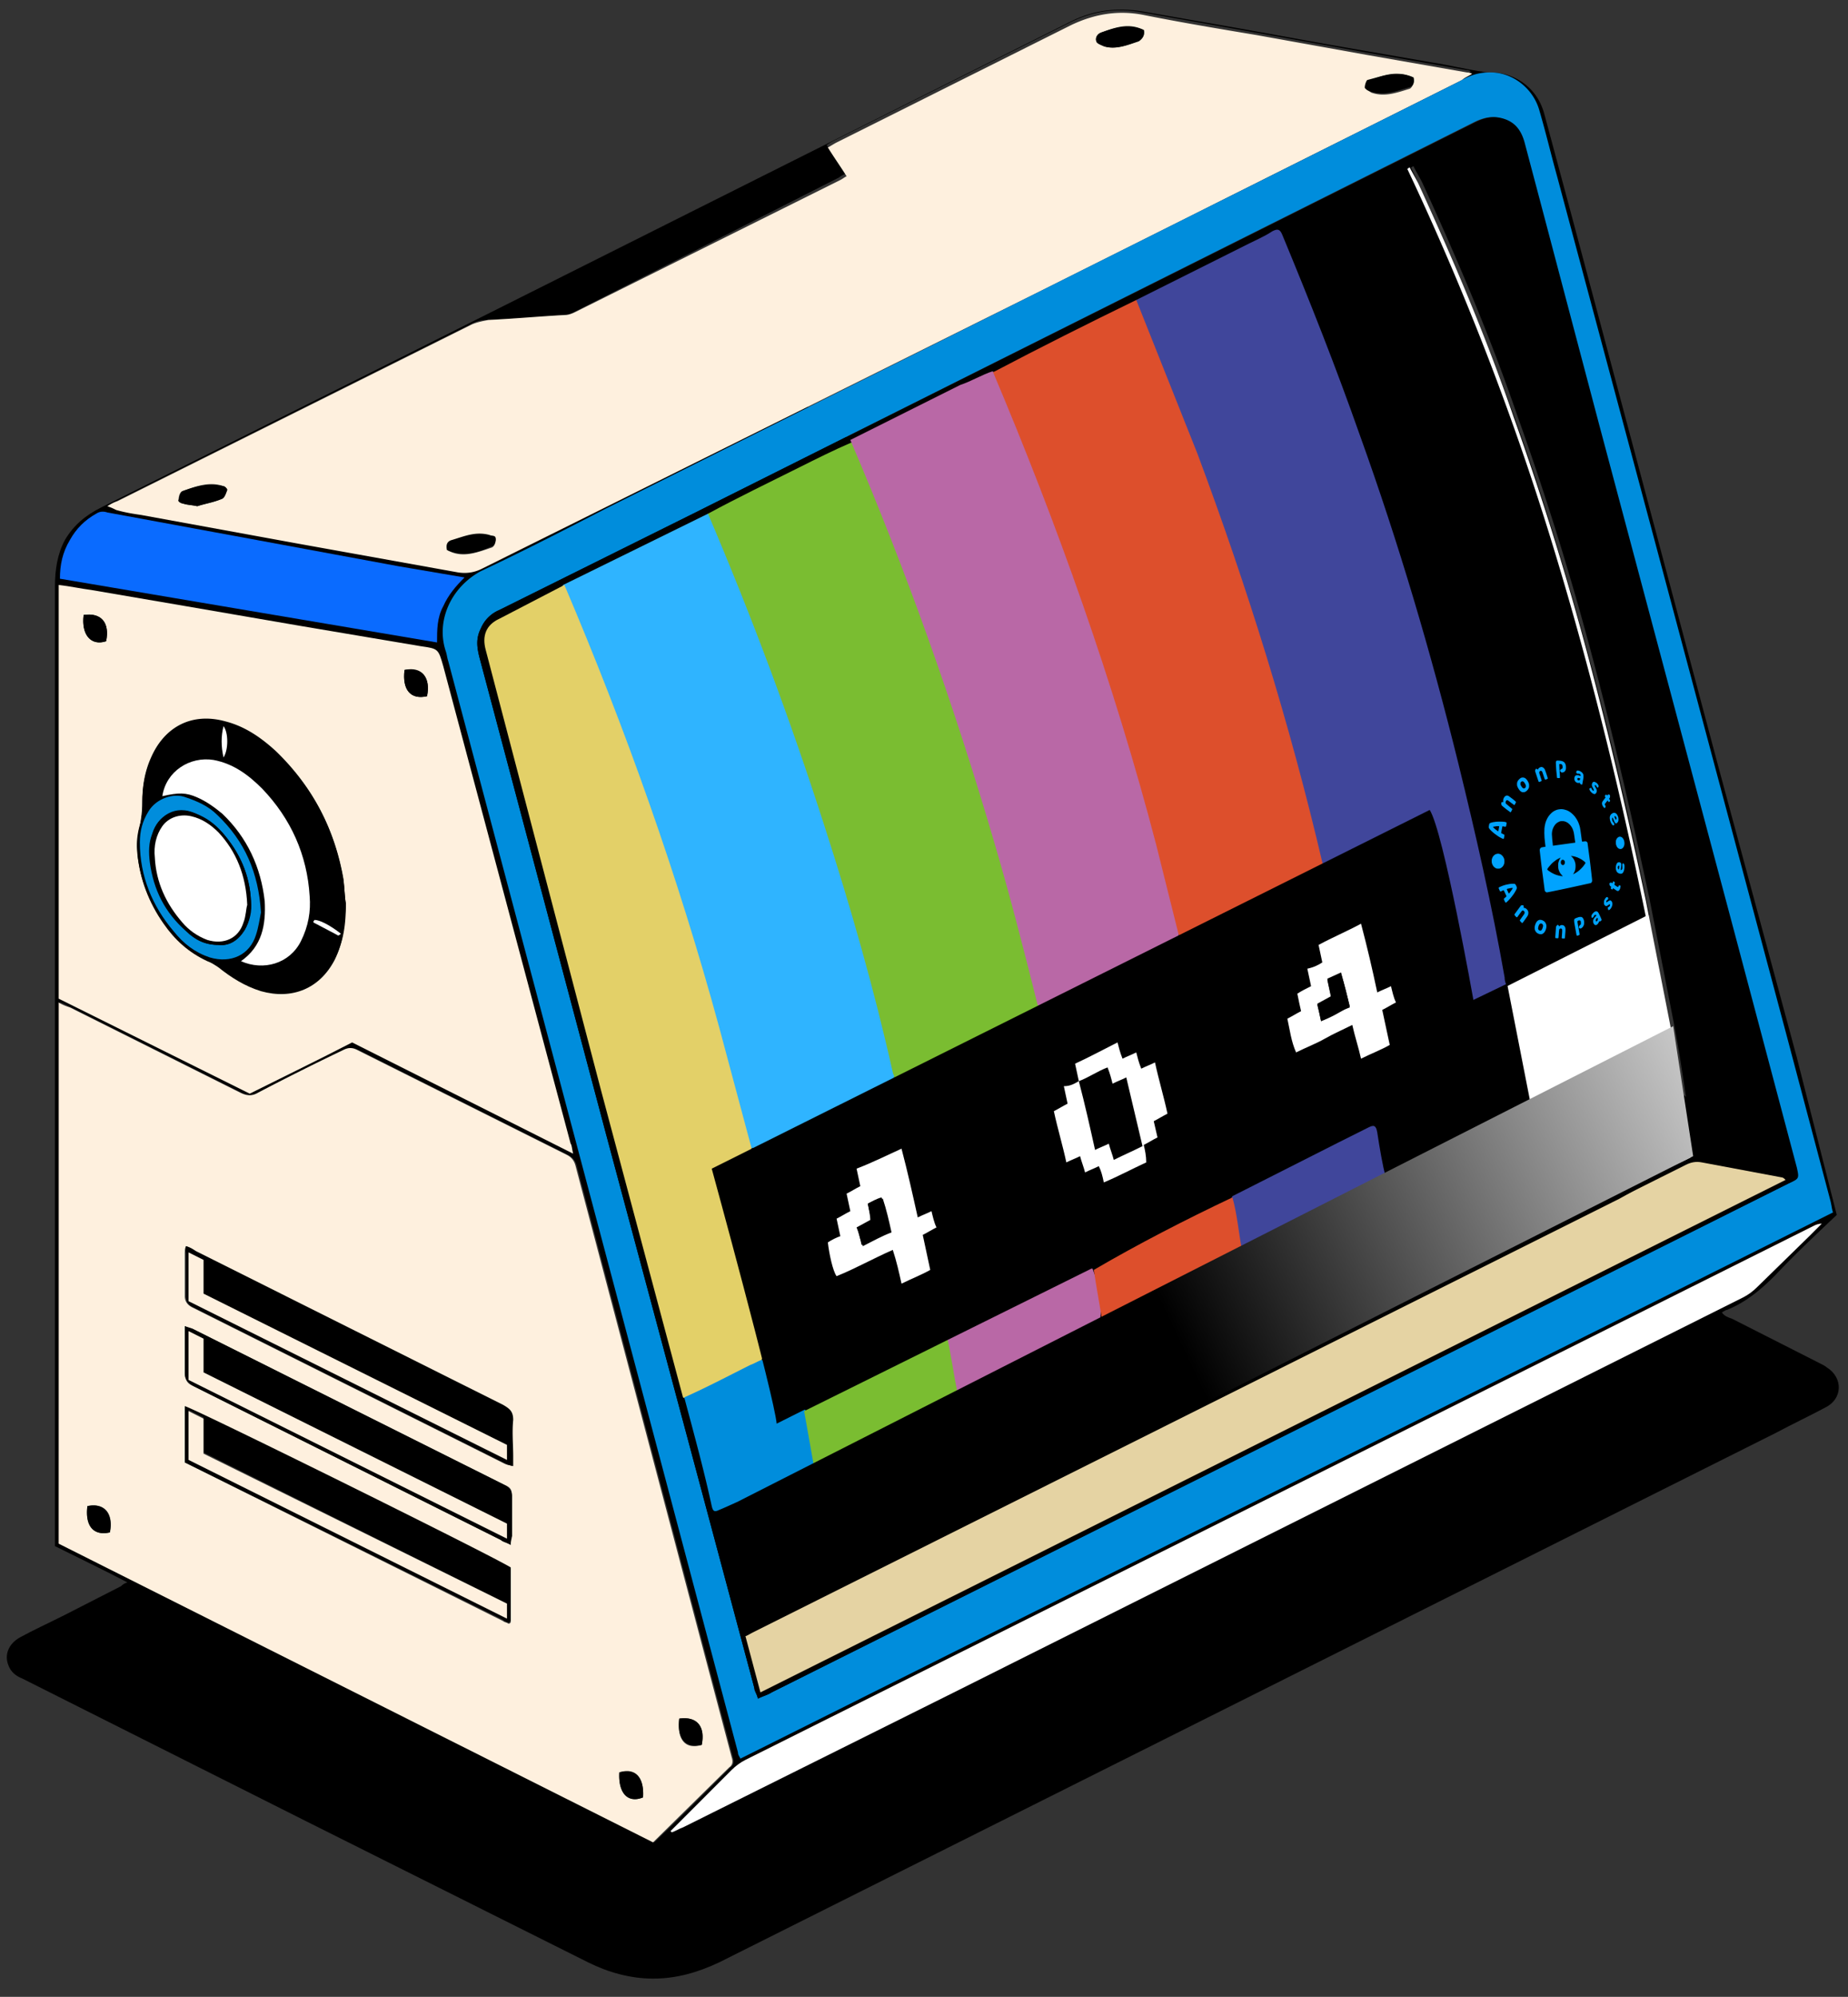 <svg fill="none" height="500" width="463" xmlns="http://www.w3.org/2000/svg" xmlns:xlink="http://www.w3.org/1999/xlink"><rect width="100%" height="100%" fill="#333333" stroke="none"/><linearGradient id="a" gradientUnits="userSpaceOnUse" x1="464.383" x2="134.894" y1="256.396" y2="413.017"><stop offset="0" stop-color="#fff"/><stop offset=".512"/></linearGradient><path d="m460.184 304.209c-5.318 5.007-10.636 10.015-15.642 15.336-3.441 3.442-7.195 6.572-11.887 8.45-.313 0-.626.313-1.252.626.626.939 1.564 1.252 2.503 1.565l22.211 11.267c.626.313 1.252.626 1.565.939 4.066 2.503 4.066 7.824-.313 10.015-4.067 2.19-8.134 4.068-12.201 6.259l-264.974 132.7c-5.318 2.504-10.636 4.069-16.58 4.069-5.631 0-11.262-1.565-16.268-4.069l-70.701-35.365-71.014-35.679c-1.564-.626-2.816-1.565-3.441-3.13-1.251-2.817 0-5.634 2.816-7.198 3.441-1.878 6.882-3.443 10.637-5.321l14.703-7.511c.313-.313.626-.626 1.564-.939-5.944-3.13-11.888-5.947-18.144-9.076v-2.191-238.172c0-4.069.626-8.137 2.503-11.58 2.19-3.756 5.318-6.26 9.072-8.137l73.204-36.618 169.87-85.129c5.631-2.817 11.575-3.443 17.519-2.504l25.027 4.382 22.524 4.069 25.34 4.382c4.067.626 7.821 1.565 11.888 2.191.625 0 1.251.313 2.189.313 5.632-.313 12.201 3.13 14.078 10.641l6.57 24.412 15.016 56.335 21.586 81.06 20.021 74.174 10.011 39.435zm-445.481 82.312 149.224 74.8c6.569-6.259 12.826-12.519 19.083-18.778.938-.626.938-1.565.626-2.504l-14.391-54.457-24.714-93.579c-.313-1.252-.939-2.191-2.19-2.817l-52.557-26.289c-1.251-.626-2.19-.626-3.441 0-7.195 3.755-14.078 7.198-21.273 10.641-1.564.939-3.128.939-4.693 0l-42.546-21.282c-.939-.313-1.564-.939-2.815-1.252zm12.201-259.767c.939.313 1.564.313 2.19.626 2.19.313 4.067.626 6.257 1.251l39.417 7.199 40.043 7.198c2.19.313 3.754 0 5.944-.939l140.152-70.105 105.113-52.58c.626-.313 1.564-.939 2.503-1.565-.626-.313-.939-.313-1.252-.313l-25.027-4.382-27.842-5.008-28.156-5.008c-6.569-1.252-12.513-.313-18.144 2.504l-58.814 29.419c-.625.313-1.251.626-2.19 1.252 1.565 2.504 3.129 5.008 4.693 7.198-.626.313-1.251.626-1.564.939l-66.635 33.801c-.625.313-1.564.626-2.19.626-6.569.626-13.139.939-19.395 1.252-1.565 0-2.816.313-4.38 1.252l-88.533 44.129c-.626.313-1.251.939-2.19 1.252zm432.342 176.829c-.313-.939-.313-1.565-.626-2.191l-10.949-41.312-33.161-124.25-24.401-91.075c-1.565-5.321-2.816-10.641-4.38-16.274-1.564-5.946-6.883-9.702-12.827-9.702l-172.686 81.373" fill="#000"/><path d="m14.704 386.521v-135.517c.938.626 1.877.939 2.816 1.251l42.546 21.283c1.877.939 3.128.939 4.693 0a671.59 671.59 0 0 1 21.273-10.641c1.251-.626 2.19-.626 3.441 0l52.557 26.289c1.251.626 1.877 1.565 2.189 2.817l24.715 93.579 14.39 54.457c.313.939.313 1.878-.625 2.504l-19.084 18.778-148.91-74.8zm31.596-20.344 79.774 39.748c.313.313.938.313 1.251.626h.313l.313-.313v-6.573-6.885c-6.257-3.756-79.774-40.06-81.651-40.373zm.313-54.144c0 .626-.313 1.252-.313 1.565v10.954c0 1.252.626 2.191 1.877 2.817l78.21 39.121c.625.313 1.251.313 1.877.626v-2.503-9.077c0-1.877-.626-2.816-2.503-3.755l-76.958-38.496c-.626-.626-1.251-.939-2.19-1.252zm81.338 74.801c0-.939.313-1.565.313-2.191v-10.015c0-1.565-.313-2.191-1.877-2.817l-78.21-39.122c-.626-.313-1.251-.313-1.877-.626v11.58c0 1.878.626 2.817 2.19 3.443l76.958 38.496zm-106.052-9.703c-.626 5.008 1.564 7.512 5.631 6.573.939-4.695-1.251-7.511-5.631-6.573zm133.269 66.664c-.313 5.007 2.19 7.824 5.944 6.259.313-5.008-1.877-7.198-5.944-6.259zm15.016-13.458c-.626 5.32 1.564 7.824 5.631 6.572.939-4.694-1.251-7.198-5.631-6.572zm-143.28-303.583c.939-.626 1.564-.939 2.503-1.252l88.533-44.129c1.251-.626 2.816-.939 4.38-1.252 6.569-.313 13.139-.939 19.396-1.252.625 0 1.564-.313 2.19-.626l66.634-33.175c.626-.313.939-.626 1.564-.939-1.564-2.504-3.128-4.695-4.692-7.198.625-.313 1.564-.939 2.19-1.252l58.813-29.419c5.944-2.817 11.888-3.756 18.145-2.504 9.385 1.878 18.77 3.443 28.155 5.008l27.843 5.008 25.027 4.382c.313 0 .625 0 1.251.313-.938.626-1.877.939-2.503 1.565l-105.113 52.577-140.464 69.793c-1.877.939-3.754 1.252-5.944.939l-40.044-7.198-39.418-7.199c-2.19-.313-4.067-.626-6.257-1.251-.626-.313-1.251-.626-2.19-.939zm85.092 10.954c3.754 2.19 7.508.626 11.262-.626.626-.313.939-1.252.939-1.878 0-.939-.939-.939-1.564-.939-3.442-1.252-6.257.313-9.385 1.252-.939 0-1.252.939-1.252 2.191zm-62.567-10.954c1.877-.626 4.067-.939 6.257-1.878.626-.313.938-1.252 1.251-2.191 0-.313-.626-.939-.938-.939-3.441-1.252-6.882 0-10.324 1.252-.626.313-.939 1.252-.939 2.191 0 .313.939.626 1.251.939.938.313 1.877.313 3.441.626zm237.131-119.243c-3.754-1.565-7.196-.626-10.637.626-.938.313-1.564 1.252-1.251 2.191 0 .626 1.251.939 1.877 1.252 3.128.939 5.944-.313 8.759-1.252.939-.626 1.565-1.565 1.252-2.817zm67.573 11.893c-4.067-1.878-7.821-.626-11.262.939-.313 0-.626 1.252-.626 1.878 0 .313.938.626 1.251.939 3.441 1.252 6.57 0 9.698-.939.626-.313 1.252-1.565.939-2.817z" fill="#fef0de"/><path d="m459.246 303.583-273.733 136.769c-.313-.626-.626-.939-.626-1.565l-18.77-70.731-26.278-98.9-27.53-103.593c-.313-.939-.313-1.565-.626-2.504-2.502-7.512 1.252-15.962 8.76-20.03 10.636-5.008 20.96-10.329 31.284-15.649l213.981-107.037c2.189-1.252 4.379-2.191 7.195-2.191 5.631-.313 11.262 3.756 12.826 9.702 1.564 5.321 2.816 10.641 4.38 16.274l24.401 91.075 33.161 124.25 10.949 41.313c.313 1.251.313 2.19.626 2.816zm-269.353 121.747c1.251-.626 2.502-.939 3.441-1.565l95.103-47.572 159.547-79.808c2.503-1.252 2.503-1.252 1.877-4.069l-15.955-60.09-33.786-126.754-14.391-54.457-4.067-15.336c-.938-3.443-2.815-5.633-6.569-6.259-2.19-.313-4.067.313-5.944 1.252l-195.524 97.961-48.49 24.099a8.62 8.62 0 0 0 -4.692 4.694c-1.252 2.504-.939 4.695-.313 7.199l31.597 118.929 20.647 76.991 16.58 61.969c0 .939.626 1.565.939 2.817z" fill="#008ddc"/><path d="m143.593 288.874-55.373-27.855c-8.447 4.382-16.893 8.45-25.653 12.832l-47.864-23.786v-103.594c2.816.313 5.631.939 8.134 1.252l23.776 4.069 29.094 5.007 29.72 5.008c4.379.626 4.379.626 5.631 5.007l31.909 119.556c.313.313.313 1.252.626 2.504zm-56.937-62.595c-.313-1.565-.313-3.756-.626-5.946-2.19-12.519-7.508-23.16-16.893-31.924-3.754-3.442-7.821-6.259-12.826-7.511-8.134-2.191-15.329 1.252-18.457 9.076-1.564 3.443-2.19 7.199-2.19 10.954 0 2.191-.313 4.069-.626 5.947-.626 2.191-.626 4.694-.626 6.885.626 6.26 2.816 12.206 6.57 17.527 2.816 4.068 6.257 7.198 10.949 9.389.938.313 1.877.939 2.816 1.565 3.128 2.503 6.57 4.694 10.636 5.946 7.821 2.191 14.703-.626 18.457-7.824 2.19-4.382 2.503-8.763 2.816-14.084zm14.704-58.526c-.626 5.008 1.564 7.512 5.631 6.573.938-4.695-1.252-7.199-5.631-6.573zm-80.4-13.77c-.626 5.007 1.877 7.824 5.631 6.572.939-4.695-1.251-7.198-5.631-6.572z" fill="#fef0de"/><path d="m167.994 458.504 4.693-4.694 10.636-10.641c.939-.939 2.19-1.878 3.441-2.504l267.477-133.639c.625-.313 1.251-.626 2.19-.626l-3.129 3.13-13.139 12.831c-.938.939-2.19 1.878-3.441 2.504l-197.714 98.899-67.885 33.802c-.939.312-1.878.938-2.816 1.251z" fill="#fff"/><path d="m109.493 160.868-94.477-15.962c0-3.442.626-6.572 2.503-9.702 1.564-2.816 3.754-5.007 6.57-6.572.939-.626 1.877-.626 2.816-.313l35.664 6.572 37.228 6.886 16.581 2.816c-2.19 2.191-4.067 4.382-5.319 7.199-1.564 2.817-1.564 5.946-1.564 9.076z" fill="#0a6bff"/><path d="m46.3 366.178v-14.084c1.877.313 75.394 36.618 81.651 40.373v13.458c-.313 0-.313.313-.313.313h-.313c-.313 0-.939-.313-1.251-.626zm80.712 35.365-76.019-37.869v-8.763l-3.754-1.878v12.206l79.774 39.747zm-80.399-89.51c.938.313 1.564.626 2.503 1.252l76.959 38.496c1.564.939 2.502 1.565 2.502 3.755-.313 3.13 0 6.26 0 9.077v2.503c-.938-.313-1.564-.313-1.877-.625l-78.21-39.122c-1.251-.626-1.877-1.252-1.877-2.817v-10.954c-.313-.313-.313-.939 0-1.565zm80.399 53.519v-3.756l-76.019-37.87v-8.45l-3.754-1.878v12.206l79.774 39.748zm.939 21.282c-.939-.626-1.877-.626-2.503-1.252l-76.958-38.496c-1.564-.939-2.19-1.878-2.19-3.442v-9.077-2.503c.938.313 1.564.626 1.877.626l78.209 39.121c1.252.626 1.877 1.565 1.877 2.817v10.015c-.312.626-.312 1.252-.312 2.191zm-.939-1.565v-3.756l-76.019-37.869v-8.451l-3.754-1.878v12.206l79.774 39.748zm-105.113-8.137c4.067-.939 6.57 1.877 5.631 6.572-4.067.939-6.257-1.565-5.631-6.572zm133.268 66.663c4.067-1.252 6.257 1.252 5.944 6.259-3.754 1.565-6.256-.939-5.944-6.259zm15.017-13.458c4.379-.626 6.569 1.878 5.631 6.572-4.067.939-6.257-1.565-5.631-6.572zm-58.188-292.629c-.313-1.252 0-2.191 1.251-2.504 3.129-.939 5.944-2.191 9.385-1.252.626.313 1.565 0 1.565.939 0 .626-.313 1.878-.939 1.878-3.441 1.565-7.195 2.817-11.262.939zm-62.568-10.954c-1.251-.313-2.503-.313-3.441-.626-.626 0-1.564-.626-1.251-.939.313-.626.313-1.878.938-2.191 3.441-1.252 6.57-2.191 10.324-1.252.313 0 .938.626.938.939-.313.626-.626 1.878-1.251 2.191-2.19.939-4.38 1.252-6.257 1.878zm237.131-119.243c.313 1.252-.312 2.191-1.251 2.817-2.816.939-5.944 2.191-8.759 1.252-.626-.313-1.565-.626-1.877-1.252-.313-.939.312-1.878 1.251-2.191 3.441-1.252 6.882-2.504 10.636-.626zm67.573 11.893c.313 1.252 0 2.191-1.251 2.504-3.128.939-6.257 2.191-9.698.939-.626-.313-1.251-.626-1.251-.939 0-.626.313-1.565.625-1.878 3.754-.939 7.508-2.504 11.575-.626zm-267.476 206.875c0 5.32-.626 9.702-2.815 13.771-3.754 7.198-10.636 10.328-18.457 7.824-4.067-1.252-7.508-3.443-10.636-5.946-.938-.626-1.877-1.252-2.815-1.565-4.693-1.878-8.134-5.321-10.949-9.389-3.754-5.321-5.944-10.955-6.57-17.527-.313-2.191 0-4.695.626-6.885.626-1.878.626-4.069.626-5.947 0-3.755.626-7.511 2.19-10.954 3.441-7.824 10.324-11.267 18.457-9.076 5.005 1.252 9.072 4.069 12.826 7.511 9.072 8.764 14.703 19.405 16.893 31.923.313 2.504.313 4.695.626 6.26zm-26.278 14.397c5.631 2.816 12.201.939 15.016-5.008 1.877-3.443 2.503-7.198 2.19-11.267-.626-10.328-4.693-19.404-11.888-26.916-3.441-3.442-7.195-6.259-12.201-7.198-5.944-1.252-11.888 2.817-12.826 9.076 4.067-.939 5.944-.939 8.759.313 2.19 1.252 4.38 2.504 6.257 4.069 6.257 5.946 10.011 13.458 10.636 21.908.313 5.633-.626 11.267-5.944 15.023zm5.005-12.206c-.626-10.015-4.067-17.84-10.636-24.412-2.19-2.191-4.693-3.443-7.821-4.382s-7.508.313-9.385 3.443c-1.564 2.504-2.19 5.008-2.19 7.824 0 8.451 2.816 15.649 8.447 22.221 2.503 2.817 5.318 5.321 9.072 6.573 5.005 1.565 9.698-.626 11.575-5.634.313-1.878.626-4.381.939-5.633zm-9.385-38.809c1.251-1.565 1.251-6.259 0-7.824-.626 2.504-.626 5.007 0 7.824zm22.837 40.687c0 .313 0 .313-.313.626 1.877.938 3.754 2.19 5.944 3.129 0 0 .626-.313.939-.313-2.816-2.191-5.318-3.442-6.57-3.442zm98.544 62.907c0 .313 0 .313.313.626l-.313-.626c.313-.313 0-.313 0 0zm272.795-.939-15.955-60.091-33.787-126.753-14.39-54.458-4.067-15.336c-.939-3.443-2.816-5.633-6.57-6.259-2.19-.313-4.067.313-5.944 1.252l-195.836 97.961-48.49 24.098c-2.19.939-3.754 2.504-4.692 4.695-1.252 2.504-.939 4.695-.313 7.198l31.596 118.93 20.648 76.991 16.58 61.968c.313.939.626 1.565.939 2.817 1.251-.626 2.502-.939 3.441-1.565l95.102-47.571 159.548-79.808c2.815-1.252 2.815-1.252 2.19-4.069zm-259.656 131.448-3.754-14.083-7.821-30.672-1.564-5.946-28.155-106.411-17.832-67.289-9.698-36.305c-.939-3.755.313-6.885 4.067-8.763l22.837-11.267 97.605-48.823 2.816-1.252 11.888 30.045c12.2 31.61 22.524 64.159 30.971 97.021l60.69-21.908 10.324 4.069 15.016 44.755 35.351-17.839c-6.57-32.237-14.391-64.16-24.089-95.457-9.706-31.372-21.624-62.015-35.663-91.701.313 0 .313-.313.625-.313.626 1.252 1.565 2.817 2.19 4.069 8.76 19.091 16.893 38.183 23.776 58.213a752.72 752.72 0 0 1 19.709 63.846c5.005 19.091 9.385 38.183 13.452 57.274l6.256 31.923c1.878 10.015 3.129 19.717 4.693 29.733 0 .938 0 1.564.313 2.816l-24.714 12.206.313.939 22.837-11.267c1.251-.626 2.502-.939 4.067-.626l20.021 3.756c.313 0 .626.313.939.626zm-89.159-256.011c4.38-.939 6.57 1.878 5.631 6.572-4.066.939-6.256-1.564-5.631-6.572zm-80.399-13.771c4.38-.626 6.57 1.878 5.631 6.573-3.754 1.252-6.257-1.565-5.631-6.573z" fill="#000"/><path d="m127.012 401.543v3.756l-79.774-39.747v-12.206l3.754 1.878v8.763z" fill="#fef0de"/><path d="m284.682 75.113 28.156-14.084c1.877-.939 4.067-1.878 5.944-3.13 1.251-.626 1.877-.626 2.502.939 6.883 16.588 13.452 33.175 19.396 50.075 9.698 26.916 17.832 54.458 24.714 82.312 4.38 17.839 8.447 35.679 11.575 53.518 0 .939.313 1.565.626 2.504 0 .313 0 .626-.313.626-1.877 1.252-4.067 2.191-5.944 3.13-2.19.939-3.128.626-3.441-1.878-1.251-7.511-2.503-14.71-4.38-22.221-1.564-6.886-3.128-13.458-5.005-20.03-.626-2.817-.939-2.817-3.441-1.565l-20.96 10.641c-.939.626-2.19 1.252-3.442.626-.312-.313-.312-.939-.625-1.252-4.067-16.901-8.76-33.801-13.765-50.389-4.693-15.335-10.011-30.671-15.329-45.694-5.006-13.457-10.324-26.915-15.955-40.373-.313-1.565-.938-2.504-.313-3.756z" fill="#40469b"/><path d="m177.379 128.631c7.508-4.068 15.329-7.824 22.837-11.58 4.38-2.19 8.76-4.381 13.139-6.259.939.313 1.252 1.252 1.565 2.191 7.821 18.152 14.703 36.618 21.273 55.396 9.072 26.29 16.893 52.892 23.462 80.121.313 1.252.626 2.191.626 3.442-.313.939-.938 1.252-1.564 1.565l-32.535 15.962c-.626.313-1.564.626-2.19.313-1.251-.626-1.251-1.878-1.564-3.13-5.944-25.038-13.14-49.762-21.586-74.174-6.883-20.656-14.704-40.687-23.15-60.717-.313-.939-.939-1.878-.313-3.13z" fill="#7abd31"/><path d="m177.379 128.632c10.949 25.664 20.647 51.64 29.094 77.93 6.57 20.343 12.514 40.999 17.206 61.968 0 .313.313.626.313.939 0 .939-.626 1.252-1.564 1.565l-31.597 15.649c-.938.313-1.877 1.252-3.128.626-.939-.939-.939-2.191-1.252-3.13-6.256-25.977-13.764-51.327-22.524-76.678-6.882-19.717-14.39-39.435-22.524-58.526-.313-.939-.939-1.565-.313-2.504z" fill="#2fb4ff"/><path d="m284.682 75.113 15.329 38.496c12.514 33.488 23.15 67.602 31.284 102.342 0 0 0 .313.313.313-.313.939-1.251 1.252-2.19 1.878l-30.971 15.648c-.938.313-1.877 1.252-2.815.626-.626-.626-.939-1.565-1.252-2.504-5.631-24.098-12.513-47.884-20.647-71.357-7.195-21.595-15.329-43.19-24.401-64.16-.313-.939-1.252-1.878-.626-3.13 11.888-6.26 23.776-12.206 35.976-18.152z" fill="#dd4f2c"/><path d="m248.706 92.953c16.268 38.495 30.345 77.93 40.982 118.616l5.631 22.534c0 1.252-.939 1.252-1.564 1.565l-31.284 15.649c-.626.313-1.564.939-2.503.313-3.441-13.771-6.882-27.229-10.949-41-10.011-34.114-21.899-67.602-35.977-100.464l27.53-13.771c2.816-.939 5.318-2.504 8.134-3.443z" fill="#b968a6"/><path d="m141.403 146.471c15.329 35.992 28.468 72.923 38.791 110.792l8.134 30.359c-.938 1.878-3.128 2.191-4.692 3.129-5.319 2.817-5.319 1.565-3.442 7.825 4.067 13.145 7.509 26.289 10.637 39.434.313.939.313 1.565 0 2.504-.313.626-.939.939-1.564 1.252-5.318 2.504-10.324 5.32-15.642 7.824-.626.313-1.564.939-2.503.313l-20.647-77.304-28.781-109.853c-.939-3.443 0-6.26 3.441-7.825z" fill="#e3d068"/><path d="m171.435 349.903c5.631-2.504 10.949-5.321 16.58-8.137.939-.313 1.877-.939 2.816-1.252 1.251.313 1.251 1.565 1.251 2.503.626 3.443 1.565 6.886 2.19 10.329.313 2.19.626 2.19 2.816 1.251 1.564-.626 2.815-2.19 4.692-1.564 1.565 4.381 1.877 8.763 2.503 13.144-.313 1.252-1.251 1.565-2.19 1.878l-5.631 2.817c-2.815 1.252-5.631 2.817-8.759 4.382a5.28 5.28 0 0 1 -3.129.938c-1.564.626-2.815 1.252-4.379 1.878-1.252.626-1.565.313-1.878-.939-1.877-8.763-4.379-17.839-6.882-27.228z" fill="#008ddc"/><path d="m201.468 353.346 35.976-17.84c.626.313.939.939.939 1.565.625 4.069 1.564 7.825 1.877 11.893-.313.939-.939.939-1.565.939-1.251.313-2.502.939-3.754 1.878-1.251.313-2.502.939-3.754 1.878-1.564.939-3.128 1.565-4.692 2.504-2.19.938-4.693 1.877-6.57 3.442-2.502.939-5.005 2.191-7.508 3.756-2.503.939-5.005 2.191-7.508 3.756-.313 0-.626 0-.939.313z" fill="#7abd31"/><path d="m275.61 330.812c-.313.313-.626.626-1.251.939-.939.313-1.877.626-2.816 1.252-1.564.626-3.441 1.252-4.692 2.503-.939.313-1.877.626-2.816 1.252-1.564.626-3.441 1.252-4.693 2.504-1.564.626-3.128 1.252-4.692 2.504-1.564.626-3.128 1.252-4.693 2.504-1.564.626-3.128 1.252-4.692 2.503-.939 0-1.564.626-2.19.939-.939.313-2.19.939-3.128 1.252-.939-4.381-1.565-9.076-2.503-13.458l35.976-17.839h.313c1.564 4.069 2.503 8.45 1.877 13.145z" fill="#b968a6"/><path d="m311.586 313.285h-.312c-.313-.313-.626-.939-.939-1.252-.626-3.755-1.564-7.511-1.877-11.267 0-.312 0-.625.313-1.251l26.591-13.458 7.508-3.756c1.252-.626 1.877-.626 2.19 1.252.626 4.069 1.251 7.824 2.19 11.58-1.251.626-2.503 1.252-3.754 2.191l-5.631 2.817c-1.252.625-2.816 1.251-4.067 2.19l-3.754 1.878c-1.564.939-3.129 1.565-4.693 2.504-1.564.626-2.815 1.565-4.379 2.191-1.878.626-3.755 1.565-5.632 2.817-1.251.312-2.502.938-3.754 1.564z" fill="#40469b"/><path d="m308.771 299.828c1.251 4.381 1.564 9.076 2.503 13.77-.939.313-2.19.626-2.816 1.565-1.251.313-2.503.939-3.754 1.878-1.877.626-3.754 1.565-5.631 2.817-1.251.313-2.503.939-3.754 1.878-1.564.626-3.128 1.252-4.693 2.503-1.251.313-1.877.939-2.815 1.565-1.564.313-2.503.939-3.754 1.878-1.564.626-3.129 1.252-4.693 2.504-.938.313-2.19.939-3.128 1.252-.626-4.382-1.564-9.076-2.19-13.458 11.262-6.572 22.837-12.519 34.725-18.152z" fill="#dd4f2c"/><path d="m127.012 365.552-79.774-39.748v-12.206l3.754 1.878v8.45l76.02 37.87zm0 19.717-79.774-39.748v-12.206l3.754 1.878v8.451l76.02 37.869z" fill="#fef0de"/><path d="m315.653 343.644-1.564-3.443c-2.19-4.695-4.693-9.389-7.195-14.084-.939-2.191-2.19-4.068-3.129-6.259-.938-1.878-.625-2.191 1.252-3.443l39.417-20.03 35.351-17.527c.626-.312 1.564-.938 2.503-1.251-1.564-10.016-3.442-20.031-5.319-30.359l35.351-17.839c-6.569-32.236-14.39-64.159-24.088-95.457a695.08 695.08 0 0 0 -35.664-91.7c.313 0 .313-.313.626-.313.625 1.252 1.564 2.817 2.19 4.069 8.759 19.091 16.893 38.183 23.775 58.213a752.72 752.72 0 0 1 19.709 63.846c5.006 19.092 9.385 38.183 13.452 57.274l6.257 31.923c1.877 10.016 3.128 19.718 4.692 29.733 0 .939 0 1.565.313 2.817l-107.929 53.831z" fill="#fff"/><path d="m178.317 292.629s15.642 56.961 16.268 63.847l150.475-75.427 2.19 13.145 36.289-17.526-5.944-30.359-8.447 4.069s-7.508-42.251-10.949-47.572z" fill="#000"/><path d="m190.518 423.764-3.754-14.083c.939-.313 1.564-.939 2.19-1.252l233.377-116.739c1.251-.626 2.503-.939 4.067-.626l20.022 3.756c.312 0 .625.313.938.626z" fill="#e5d3a3"/><path d="m225.869 287.622c1.564 5.946 2.815 11.58 4.067 17.213 1.251-.626 2.19-.939 3.441-1.565.313 1.252.626 2.817 1.251 4.069-1.251.626-2.189 1.252-3.441 1.878l1.877 8.763c-2.19 1.252-4.692 2.191-7.195 3.443-.626-2.817-1.251-5.634-2.19-8.451-5.005 2.191-9.385 4.695-14.078 6.573-.938-1.252-1.877-5.634-2.189-8.451.938-.625 2.189-1.251 3.128-1.564l-.939-4.382c1.252-.626 2.19-1.252 3.442-1.878l-.939-4.381c1.251-.626 2.19-1.252 3.441-1.878l-.938-4.382c4.067-1.565 7.821-3.443 11.262-5.007zm-8.447 13.77.939 4.382c-1.251.626-2.19 1.252-3.441 1.878.312 1.565.625 2.817 1.251 4.381 2.503-1.252 4.693-2.503 7.195-3.442-.625-2.817-1.251-5.634-2.19-8.451-1.564 0-2.502.626-3.754 1.252zm113.873-60.403-.938-4.382c3.441-1.878 7.195-3.443 10.636-5.32 1.564 5.946 2.816 11.267 4.067 17.213 1.252-.626 2.19-.939 3.441-1.565.313 1.252.626 2.817 1.252 4.069-1.252.626-2.19 1.252-3.442 1.878l1.878 8.763c-2.19 1.252-4.693 2.191-7.196 3.443-.625-2.817-1.564-5.634-2.19-8.451-2.502 1.252-4.692 2.191-6.882 3.443s-4.693 2.191-7.195 3.443c-1.252-2.817-1.564-5.634-2.19-8.451 1.251-.626 2.19-1.251 3.441-1.877-.313-1.252-.626-2.817-.938-4.382.938-.626 2.189-1.252 3.441-1.878l-.939-4.381c1.564-.313 2.816-.939 3.754-1.565zm-.313 14.709c2.503-1.252 4.693-2.503 7.196-3.442-.626-2.817-1.252-5.634-2.19-8.451-1.251.626-2.503 1.252-3.441 1.565l.938 4.382c-1.251.626-2.19 1.252-3.441 1.878.313 1.252.626 2.503.938 4.068zm-60.69 15.023c1.564 5.947 2.815 11.58 4.067 17.214 1.251-.626 2.19-.939 3.441-1.565.313 1.252.939 2.816 1.251 4.068 2.503-1.252 4.693-2.191 7.196-3.442l-4.067-17.214c-1.252.626-2.19.939-3.441 1.565-.313-1.252-.626-2.504-1.252-4.069-2.503.939-4.692 2.504-7.195 3.443l-.939-4.382c3.442-1.564 6.883-3.442 10.637-5.32.313 1.252.626 2.504 1.251 4.069 1.252-.626 2.19-.939 3.441-1.565.313 1.252.626 2.503 1.252 4.068 1.251-.626 2.19-.939 3.441-1.565.939 4.382 2.19 8.451 3.128 12.832-1.251.626-2.189 1.252-3.441 1.878.313 1.252.626 2.817.939 4.069-1.252.626-2.19 1.252-3.442 1.878.313 1.251.626 2.816.626 4.381-3.441 1.565-6.882 3.443-10.636 5.008-.313-1.565-.626-2.817-1.252-4.069-1.251.626-2.19.939-3.441 1.565-.313-1.252-.938-2.817-1.251-4.069-1.252.626-2.19.939-3.441 1.565-.939-4.381-2.19-8.45-3.129-12.832 1.252-.626 2.19-1.252 3.441-1.877l-.938-4.382c1.251 0 2.19-.313 3.754-1.252zm-209.914-30.045c5.318-3.756 6.257-9.077 5.944-15.023-.939-8.45-4.38-15.962-10.636-21.908-1.877-1.565-4.067-3.13-6.257-4.069-2.815-1.252-4.693-1.252-8.76-.313.939-6.259 6.883-10.015 12.826-9.076 5.005.939 8.759 3.756 12.201 7.199 7.195 7.511 11.262 16.587 11.888 26.915.313 3.756-.313 7.511-2.19 11.267-2.815 5.634-9.385 7.511-15.016 5.008z" fill="#fff"/><path d="m65.383 228.47c-.313 1.565-.626 3.755-1.251 5.633-1.564 5.008-6.257 7.199-11.575 5.634-3.754-1.252-6.57-3.443-9.072-6.573-5.318-6.259-8.447-13.77-8.447-22.221 0-2.816.626-5.32 2.19-7.824 1.877-3.13 6.257-4.695 9.385-3.443 2.816.939 5.631 2.191 7.821 4.382 6.883 6.572 10.324 14.397 10.949 24.412zm-10.636 8.137c2.816.313 5.005-1.252 6.57-3.756 1.251-2.19 1.877-4.694 1.564-7.198-.313-6.572-2.816-12.206-7.195-17.213-1.877-1.878-4.067-3.443-6.57-4.695-5.318-2.191-9.698.626-10.949 5.007-.626 2.504-.626 4.695-.313 7.199.939 6.885 3.754 12.832 9.072 17.213 1.877 2.191 4.38 3.443 7.821 3.443z" fill="#008ddc"/><path d="m55.998 189.661c-.626-2.817-.626-5.32 0-7.824 1.251 1.565 1.251 5.946 0 7.824zm22.837 40.687c1.251 0 3.754 1.252 6.57 3.442-.313.313-.626.626-.939.313l-5.944-3.129c0-.313 0-.313.313-.626z" fill="#fff"/><path d="m217.422 301.392c1.252-.626 2.19-1.252 3.442-1.565l2.189 8.451c-2.189 1.251-4.379 2.19-7.195 3.442-.313-1.565-.625-2.817-1.251-4.381l3.441-1.878c0-.939-.313-2.504-.626-4.069zm113.561-45.694-.939-4.381 3.441-1.878-.938-4.382 3.441-1.565 2.19 8.45c-2.503 1.565-4.693 2.817-7.195 3.756zm-276.236-19.091c-3.128 0-5.944-1.252-8.134-3.443-5.318-4.694-8.134-10.328-9.072-17.213-.313-2.504-.313-5.008.626-7.199 1.564-4.381 5.631-7.511 10.949-5.007 2.503.939 4.693 2.504 6.57 4.694 4.38 5.008 6.882 10.641 7.195 17.214 0 2.504-.313 5.007-1.564 7.198-1.564 2.504-3.754 4.069-6.57 3.756zm7.195-10.015c-.313-7.512-2.816-13.145-7.508-18.153-1.877-1.877-4.067-3.442-6.882-4.068s-5.318.313-7.195 2.503c-1.564 2.504-2.19 5.008-1.877 7.825.313 6.259 2.816 11.58 6.883 16.274 1.877 1.878 3.754 3.443 6.257 4.382 4.067 1.252 7.508-.313 9.072-4.382.938-1.564.938-3.442 1.251-4.381z" fill="#000"/><path d="m61.942 226.592c-.313.939-.313 2.817-.938 4.382-1.251 4.068-5.005 5.633-9.072 4.381-2.503-.939-4.693-2.503-6.257-4.381-4.067-4.695-6.57-10.015-6.882-16.275-.313-2.817.313-5.633 1.877-7.824s4.38-3.13 7.195-2.504 5.005 2.191 6.882 4.069c4.38 4.694 6.882 10.641 7.195 18.152z" fill="#fff"/><path d="m424.208 289.812-27.529 11.267-211.479 102.655 1.564 5.947 218.987-109.54" fill="#000"/><path d="m419.203 256.95 5.005 32.549-237.444 119.869-7.821-30.359" fill="url(#a)"/><path d="m389.92 190.55c-.061.073-.098.175-.11.338-.012.126.037 1.038.102 2.023l.188 1.853c.045.04.16.065.361.069.163 0 .315-.012.335-.029s.037-.15.033-.293l-.028-.562-.086-1.262-.054-1.16.013-.203c.348-.025.45-.005.544.048.074.041.164.139.201.216.045.09.069.253.069.452.004.261-.008.326-.078.399-.045.049-.126.094-.184.106s-.159.077-.229.151a.9.9 0 0 0 -.151.223c-.021.074.008.139.131.285.098.123.2.204.274.22.065.017.2.008.303-.012s.245-.077.323-.126a.95.95 0 0 0 .229-.212c.05-.069.123-.203.16-.305.053-.13.074-.297.074-.57-.004-.212-.025-.481-.049-.59s-.107-.31-.176-.444c-.074-.131-.197-.285-.275-.342s-.237-.147-.348-.196-.36-.114-.552-.134a6.32 6.32 0 0 0 -.639-.045c-.258 0-.299.012-.381.102zm-15.172 15.222-.798.122-.442.131a.67.67 0 0 1 -.164.057c-.016 0-.057.032-.094.069s-.082.11-.106.154-.066.208-.09.367-.05.35-.054.427c-.004.094.033.216.111.346.065.11.303.387.532.607s.647.582.942.798l.798.57c.147.098.479.285.737.419s.507.232.548.224c.05-.008.095-.061.115-.134.021-.065.041-.167.053-.224l.062-.346c.024-.135.037-.273.024-.306s-.209-.146-.434-.256c-.258-.118-.401-.212-.389-.244.009-.025.029-.106.041-.171l.103-.591.135-.684c.024-.118.057-.211.069-.211s.168.028.348.061l.402.061c.04 0 .094-.053.126-.134.033-.07.082-.302.111-.505.049-.33.049-.383-.004-.436-.033-.028-.18-.085-.328-.122-.188-.049-.499-.073-1.064-.086a12.1 12.1 0 0 0 -1.29.037zm.185 1.112c.077-.009.266-.013.417-.009.266 0 .27 0 .254.102l-.098.517-.082.489c0 .04-.016.102-.037.134-.029.049-.106.008-.418-.22a8.35 8.35 0 0 1 -.663-.549c-.151-.147-.27-.281-.266-.293s.172-.053.377-.09zm30.601 2.695c-.09.04-.237.154-.331.252s-.209.289-.262.423c-.082.204-.098.318-.098.672 0 .306.02.493.077.652a3.56 3.56 0 0 0 .148.374 2.23 2.23 0 0 0 .208.305c.074.082.226.192.34.245s.279.093.369.093.237-.036.327-.073a1.14 1.14 0 0 0 .32-.256c.086-.098.192-.277.233-.395s.098-.31.115-.428.016-.358-.005-.537-.073-.428-.122-.55a2.22 2.22 0 0 0 -.234-.415c-.078-.102-.2-.224-.266-.273a1.18 1.18 0 0 0 -.266-.126 1.36 1.36 0 0 0 -.266-.041c-.066 0-.197.037-.287.078zm-.143 6.367a.6.6 0 0 0 -.233.171c-.049.069-.127.204-.172.305s-.098.302-.123.448a3.49 3.49 0 0 0 -.045.476 1.98 1.98 0 0 0 .065.448c.037.131.111.318.16.42.057.114.168.236.291.325a1.52 1.52 0 0 0 .385.192c.102.028.262.053.356.053s.225-.025.286-.057.156-.102.201-.155.135-.187.192-.297a3.28 3.28 0 0 0 .172-.509 4.42 4.42 0 0 0 .074-.713c0-.224-.02-.476-.045-.561s-.098-.188-.164-.233-.139-.085-.172-.085-.09.061-.123.134c-.036.086-.053.208-.04.338l.016.55c0 .273-.016.374-.078.48a.47.47 0 0 1 -.184.167c-.057.025-.111.033-.123.025s-.016-.086-.008-.171.029-.257.049-.379.053-.407.066-.631c.02-.366.012-.419-.062-.542a.65.65 0 0 0 -.229-.191c-.078-.032-.193-.061-.258-.061a1.07 1.07 0 0 0 -.254.053zm.115.83c.037-.012.098-.016.131-.012.041.003.061.052.061.147.004.077-.02.289-.049.468l-.065.334c-.005.004-.037-.016-.07-.041a.7.7 0 0 1 -.135-.15c-.041-.062-.07-.18-.07-.298 0-.106.029-.244.066-.309s.094-.13.131-.139zm-15.446 14.966c-.082.094-.164.208-.185.253s-.041.272-.057.508l-.049.713-.07.936c-.045.578-.045.66.013.713.04.044.159.065.38.073s.324-.008.344-.045a.63.63 0 0 0 .037-.13l.033-.428.069-.936c.025-.326.074-.639.103-.704a.42.42 0 0 1 .192-.167c.087-.041.172-.05.254-.029.065.017.155.078.196.131.062.081.074.175.07.513l-.016.447c-.009.021-.029.237-.041.481l-.049.631c-.017.122-.005.199.032.236.033.028.185.053.373.061.246.004.327-.004.356-.053a.54.54 0 0 0 .045-.203l.016-.245.037-.529.049-.59a9.24 9.24 0 0 0 .021-.509c.004-.192-.012-.44-.037-.55-.033-.134-.106-.268-.213-.399-.123-.142-.213-.203-.356-.248-.111-.029-.266-.049-.348-.041a1.29 1.29 0 0 0 -.258.057c-.057.021-.168.094-.246.163l-.143.122a.87.87 0 0 0 -.151-.297c-.054-.061-.131-.11-.172-.11s-.148.077-.229.171zm-4.156-39.621c-.123.045-.282.135-.348.2s-.147.183-.18.256l-.057.135c-.274-.175-.393-.224-.438-.224-.062 0-.111.061-.184.224-.058.122-.103.256-.103.293s.107.395.242.786l.368 1.119.221.643c.049.131.119.245.152.253s.188-.033.348-.102.299-.142.311-.171.012-.118-.012-.195-.168-.53-.328-.998c-.254-.765-.282-.871-.242-.997.021-.078.074-.175.115-.212a.81.81 0 0 1 .176-.11c.078-.028.135-.024.225.025.066.032.144.089.172.126a3.25 3.25 0 0 1 .168.415l.188.55.111.346.151.439c.086.233.127.298.193.298.045-.004.2-.045.348-.102.18-.065.27-.122.278-.171s-.041-.253-.11-.464l-.328-.998-.286-.785c-.045-.094-.164-.257-.258-.359a.81.81 0 0 0 -.381-.244 1.55 1.55 0 0 0 -.246-.057c-.024 0-.143.037-.266.081zm9.162.88a1.05 1.05 0 0 0 -.131.228c-.043.103-.053.178-.028.224a.84.84 0 0 0 .147.175c.094.089.139.102.36.093.189-.008.287.009.377.066a.55.55 0 0 1 .172.191l.065.179c.013.033.009.086-.004.114-.02.037-.094.024-.307-.053a1.55 1.55 0 0 0 -.52-.102c-.135 0-.307.025-.38.053s-.168.11-.209.175-.103.22-.131.342a1.72 1.72 0 0 0 -.041.387c.008.09.053.253.102.366s.135.253.197.314a1.53 1.53 0 0 0 .278.191c.09.049.238.098.328.11.109.017.204.004.286-.036l.123-.061c.127.301.184.358.336.435.11.053.229.086.266.069.049-.016.083-.089.102-.219l.033-.212c.004-.012.029-.159.057-.326l.115-.611a3.63 3.63 0 0 0 .069-.651c.005-.244-.02-.411-.073-.57s-.144-.285-.299-.44a2.14 2.14 0 0 0 -.495-.342c-.172-.081-.357-.138-.5-.146-.18-.012-.237 0-.295.057zm.271 1.812c.04-.017.155-.017.245 0l.238.052c.045.017.073.066.073.127a.7.7 0 0 1 -.041.203c-.02.057-.09.135-.155.171-.094.057-.135.057-.266.021-.099-.033-.172-.09-.209-.163-.041-.082-.041-.143-.012-.245.024-.073.081-.15.127-.166zm-14.202-.062c-.09.029-.283.159-.426.29s-.323.325-.393.439a1.35 1.35 0 0 0 -.164.326l-.049.183a2.5 2.5 0 0 0 -.024.367c-.004.215.02.382.086.569.049.147.196.428.327.632s.307.427.389.496.229.175.323.224c.131.069.246.09.443.09.172 0 .331-.029.45-.082.102-.045.25-.134.327-.203s.205-.184.279-.261.192-.26.266-.407c.123-.244.131-.293.131-.672 0-.354-.016-.448-.123-.712a3.86 3.86 0 0 0 -.307-.591c-.106-.158-.282-.362-.393-.46-.123-.105-.282-.199-.405-.236a1.52 1.52 0 0 0 -.389-.053 1.24 1.24 0 0 0 -.348.061zm.082.945c.086-.053.168-.069.266-.053s.205.077.319.191c.098.098.25.322.34.501.115.228.164.379.16.497a.81.81 0 0 1 -.062.297c-.033.065-.123.159-.196.204s-.189.081-.254.081-.18-.041-.246-.09-.155-.13-.196-.175-.148-.211-.242-.366c-.151-.248-.172-.313-.172-.529-.004-.175.021-.277.078-.363.045-.065.135-.154.205-.195zm17.972.11c-.07.037-.156.11-.197.163s-.098.207-.131.334c-.053.211-.053.26 0 .468.033.13.156.407.271.61.143.269.2.416.192.501-.012.102-.029.122-.115.114-.061-.008-.168-.081-.258-.183s-.18-.252-.204-.35-.07-.179-.09-.187-.14.024-.258.081c-.201.09-.213.106-.193.22.013.065.066.22.119.334.057.126.213.325.36.472.144.138.34.293.442.338a1.49 1.49 0 0 0 .308.11c.077.012.163-.004.233-.045s.172-.147.237-.244a.78.78 0 0 0 .148-.395c.016-.13.004-.289-.025-.387-.024-.09-.147-.342-.27-.562s-.221-.427-.221-.468.02-.09.049-.114.086-.037.135-.016a.46.46 0 0 1 .152.106c.036.044.098.146.131.228s.106.183.155.215.127.061.164.061c.045 0 .098-.057.135-.142.033-.077.061-.187.061-.244s-.041-.179-.09-.277-.163-.253-.258-.354a1.77 1.77 0 0 0 -.393-.293c-.122-.062-.278-.123-.343-.135-.074-.012-.172.004-.246.041zm3.598 3.257-.139.142c-.123-.142-.159-.195-.164-.215s-.04-.025-.09-.021-.143.086-.217.187l-.122.176c.143.248.184.337.184.362s-.143.22-.32.435l-.417.562c-.057.09-.111.253-.127.367a1.06 1.06 0 0 0 .033.407c.033.11.106.285.168.387a2.06 2.06 0 0 0 .253.337c.078.086.181.155.226.155.061-.004.098-.053.151-.216.041-.118.074-.24.074-.268s-.045-.106-.103-.171c-.061-.074-.102-.175-.102-.257-.004-.102.066-.22.348-.57l.348-.435c.192.321.274.407.315.407s.115-.041.16-.09.11-.134.135-.187c.037-.073.029-.114-.029-.224l-.143-.232c-.065-.098-.065-.106.053-.265.103-.138.119-.199.123-.407 0-.134-.012-.281-.02-.325-.017-.053-.082-.098-.205-.135l-.209-.049c-.016 0-.09.065-.164.143zm-25.603.256a1.24 1.24 0 0 0 -.315.318 2.34 2.34 0 0 0 -.201.423 1.29 1.29 0 0 0 -.053.493l.017.273c-.291.02-.41.057-.451.089-.061.053-.069.102-.045.346.017.155.062.334.098.395s.545.489 1.122.949l1.106.814c.028-.008.143-.187.249-.395s.189-.407.176-.44-.376-.346-.806-.692l-.819-.704c-.02-.037-.041-.147-.041-.244a.75.75 0 0 1 .037-.273.73.73 0 0 1 .115-.187c.045-.045.11-.094.147-.11s.123-.017.184 0 .455.301.872.631l.819.594c.033-.008.139-.159.237-.338s.172-.37.172-.427c0-.082-.143-.22-.777-.733l-1.024-.765c-.18-.094-.299-.131-.442-.131a.67.67 0 0 0 -.377.114zm13.633 3.306-.471.073a4.01 4.01 0 0 0 -.43.131 4.41 4.41 0 0 0 -.43.191 4.53 4.53 0 0 0 -.45.277 5.03 5.03 0 0 0 -.569.513 6.18 6.18 0 0 0 -.516.627c-.106.154-.278.46-.381.672s-.229.504-.274.651l-.106.326c-.013.032-.066.272-.119.529a7.3 7.3 0 0 0 -.127.855l-.029 1.079.05 1.241.147 1.385.094.842c-.008.004-.225.041-.483.078s-.52.089-.585.122-.156.118-.209.187-.107.171-.123.216-.037.134-.045.203.254 2.358.589 5.089l.672 5.11c.029.077.123.203.205.272.086.074.212.147.282.159.09.012 1.895-.35 5.539-1.123l5.527-1.214c.065-.04.168-.154.221-.256.078-.134.102-.24.098-.424 0-.134-.241-2.267-.54-4.742l-.618-4.662c-.045-.089-.136-.203-.205-.256s-.172-.098-.238-.11-.29.004-.515.032c-.262.033-.406.037-.414.008s-.024-.114-.041-.203l-.147-1.079-.201-1.466-.135-.794-.127-.468-.176-.509a6.19 6.19 0 0 0 -.266-.602c-.086-.171-.237-.444-.34-.599l-.331-.48c-.082-.106-.279-.33-.443-.497a6.34 6.34 0 0 0 -.618-.549c-.18-.135-.43-.297-.552-.363s-.32-.154-.43-.199l-.553-.171a3.63 3.63 0 0 0 -.634-.11c-.16-.008-.406-.004-.553.008zm.205 3.001c.077-.009.266-.021.417-.021a2.28 2.28 0 0 1 .512.053c.131.033.364.122.524.2.155.077.389.228.512.338s.294.268.372.358a4.16 4.16 0 0 1 .311.407 4.18 4.18 0 0 1 .266.448 4.27 4.27 0 0 1 .217.549l.148.53.119.753.139.997.11.753-1.854.257-3.75.517-.045-.468-.131-1.222-.078-1.18c.004-.236.033-.558.061-.713a5.72 5.72 0 0 1 .139-.549c.05-.147.156-.395.238-.55s.221-.383.315-.505a2.98 2.98 0 0 1 .381-.407c.115-.102.336-.248.491-.326l.36-.171c.045-.02.148-.04.226-.048zm2.546 8.687.139.021.291.041.237.036c.045.004.23.049.41.102s.454.138.614.203l.544.253.328.175c.037.02.172.11.295.191l.47.346c.135.11.27.249.295.31.049.102.041.13-.119.362l-.372.521c-.115.147-.393.448-.618.676s-.553.509-.721.631-.417.289-.553.371l-.388.223c-.078.045-.181.094-.226.11-.077.033-.077.025.013-.101a4.12 4.12 0 0 0 .233-.424c.078-.159.172-.431.217-.61a3.9 3.9 0 0 0 .086-.794c.004-.289-.016-.578-.053-.754a4.5 4.5 0 0 0 -.176-.59c-.062-.167-.197-.435-.303-.59a3.15 3.15 0 0 0 -.418-.497zm-2.624.444.069-.041c.009 0-.024.062-.073.131l-.18.317c-.054.102-.136.285-.181.407a3.73 3.73 0 0 0 -.147.509c-.041.196-.057.444-.045.794.008.363.041.603.102.835.049.179.176.488.283.692.139.265.274.452.499.68l.287.313c-.012.004-.188-.016-.389-.036s-.516-.082-.696-.127l-.573-.167c-.135-.044-.43-.17-.655-.272a8.23 8.23 0 0 1 -.758-.416l-.552-.378a1.74 1.74 0 0 1 -.238-.204c-.016-.024-.028-.081-.028-.126s.049-.155.11-.244a8.1 8.1 0 0 1 .36-.468l.533-.607c.155-.163.425-.411.593-.55l.492-.37.204-.147c.013-.012.131-.085.266-.162l.451-.233zm.466.542c.078-.029.156-.029.226-.004a1.53 1.53 0 0 1 .176.077c.041.02.11.098.155.167.053.089.082.216.09.378.004.171-.016.294-.073.404-.045.089-.135.195-.201.236-.086.053-.164.069-.266.053-.082-.017-.205-.082-.278-.155a.57.57 0 0 1 -.176-.334.87.87 0 0 1 .004-.387c.024-.102.086-.232.135-.289a.6.6 0 0 1 .208-.146zm12.737-11.733c-.07.024-.217.109-.328.191s-.246.216-.299.293-.123.244-.159.366c-.05.163-.058.31-.041.55.016.179.065.444.11.59s.143.375.213.509a2.71 2.71 0 0 0 .25.403c.073.086.164.171.2.192s.119.02.185-.004.126-.07.147-.11.016-.155 0-.257c-.021-.13-.07-.228-.18-.346-.086-.089-.197-.256-.246-.366s-.098-.297-.11-.407c-.013-.143 0-.245.049-.346.041-.086.086-.127.102-.102s.139.305.266.631c.176.448.27.623.377.72.074.074.168.135.2.135s.14-.061.234-.135a1.16 1.16 0 0 0 .274-.333c.094-.18.107-.253.102-.591-.004-.317-.024-.439-.118-.692-.062-.167-.152-.362-.197-.427s-.131-.175-.188-.241-.176-.15-.262-.191-.221-.077-.307-.073a1.1 1.1 0 0 0 -.274.041zm.331.838c.008-.016.057-.028.098-.028s.123.016.172.04.127.106.164.184.074.219.074.313c0 .114-.025.212-.078.277s-.094.085-.119.061c-.02-.024-.106-.216-.188-.427s-.135-.399-.123-.42zm-29.357 9.38a2.14 2.14 0 0 0 -.43.122c-.102.049-.282.184-.405.298a1.84 1.84 0 0 0 -.336.451c-.065.135-.143.346-.172.469a1.94 1.94 0 0 0 -.049.468 4.61 4.61 0 0 0 .037.448c.016.11.098.342.18.509a1.81 1.81 0 0 0 .352.508c.115.114.319.261.454.326.217.11.287.122.615.118.315 0 .397-.016.581-.11.119-.061.291-.179.385-.264a2.02 2.02 0 0 0 .286-.334c.066-.102.16-.301.209-.448.074-.208.09-.354.09-.672 0-.264-.024-.48-.069-.61-.037-.114-.123-.306-.189-.428s-.221-.317-.34-.431a2 2 0 0 0 -.38-.29 1.58 1.58 0 0 0 -.328-.114l-.204-.04a1.72 1.72 0 0 0 -.287.024zm29.054 6.909c-.02.016-.069.126-.106.24s-.086.216-.107.216-.094-.037-.155-.081c-.062-.049-.148-.086-.193-.082s-.155.045-.241.094c-.156.089-.156.089-.135.293.016.11.045.256.065.326s.115.171.205.232l.168.114c-.098.268-.115.374-.107.407s.09.11.176.171.176.114.205.114.082-.074.115-.163.073-.163.09-.163.221.138.45.305l.524.346c.057.021.16.041.229.041.095 0 .168-.041.279-.155.09-.085.192-.252.241-.386a2.35 2.35 0 0 0 .119-.481c.016-.134.025-.264.012-.285s-.094-.057-.184-.073-.196-.02-.237 0a.15.15 0 0 0 -.07.118c0 .045-.02.118-.041.163s-.082.081-.143.081-.242-.097-.422-.224l-.389-.285c-.065-.057-.065-.073 0-.276.037-.114.066-.249.062-.294s-.041-.114-.082-.158-.119-.098-.18-.127-.123-.044-.148-.028zm-25.943.659-.737.139-.532.134-.491.167-.594.244c-.168.078-.331.163-.36.196s-.049.089-.049.126a3.09 3.09 0 0 0 .176.452c.094.208.201.395.233.415.041.025.156-.012.369-.118l.397-.183c.086-.02.11.008.262.33l.348.733.18.427c0 .029-.115.155-.25.277l-.327.273c-.049.032-.078.097-.078.162s.09.29.196.501c.152.301.213.387.283.395s.209-.102.561-.448c.254-.248.647-.688.868-.973l.528-.692.336-.521.343-.631c.095-.199.136-.342.131-.468 0-.126-.053-.289-.159-.509-.094-.183-.209-.358-.275-.407-.098-.069-.184-.082-.532-.086-.241-.004-.593.025-.827.065zm.246 1.022c.11-.02.282-.036.377-.04s.176.008.172.024-.066.143-.152.277-.295.44-.479.684l-.348.435c-.012 0-.045-.04-.07-.089l-.257-.533c-.115-.241-.205-.46-.201-.493 0-.041.127-.086.377-.143zm23.884 2.386c-.107.098-.234.285-.34.497-.164.33-.168.358-.168.737 0 .358.008.407.111.561.061.094.171.208.245.253.098.061.172.077.279.057.077-.012.221-.082.319-.155l.319-.22c.115-.073.152-.081.201-.04.037.028.061.097.061.154s-.045.175-.094.265a.56.56 0 0 1 -.287.252c-.126.061-.192.118-.192.163s.029.192.057.338c.049.261.049.265.18.253a.41.41 0 0 0 .201-.07l.205-.195c.073-.073.188-.232.25-.354a3.5 3.5 0 0 0 .188-.428c.037-.114.074-.297.082-.407.012-.118-.008-.289-.045-.407s-.119-.273-.185-.358a.54.54 0 0 0 -.229-.179c-.061-.017-.139-.025-.172-.021s-.106.033-.163.061-.209.127-.34.22c-.127.098-.27.175-.316.175s-.09-.032-.102-.081.017-.159.057-.257a.48.48 0 0 1 .217-.236c.099-.049.148-.11.185-.224.028-.089.049-.187.049-.22s-.049-.114-.111-.175-.151-.11-.204-.11-.168.07-.258.151zm-21.153 1.914a.32.32 0 0 0 -.156.085c-.037.037-.287.375-.561.749l-.684.932-.298.408c-.074.101-.103.183-.082.227.012.041.139.196.274.351s.282.272.319.272.115-.053.164-.118l.188-.256.533-.725c.417-.566.446-.59.589-.602.131-.009.18.016.315.142.148.143.164.171.164.367s-.016.244-.254.59l-.548.765-.352.509c-.037.065-.054.143-.037.167a7.32 7.32 0 0 0 .274.318c.172.191.27.268.328.26.045-.008.163-.126.266-.264l.413-.57.426-.603a4.71 4.71 0 0 0 .299-.489c.069-.142.106-.297.119-.508.016-.253.004-.351-.074-.55-.066-.171-.156-.309-.311-.46-.119-.114-.271-.232-.332-.257a1.76 1.76 0 0 0 -.274-.073c-.156-.024-.164-.036-.168-.167l-.012-.264c-.004-.07-.021-.147-.037-.175s-.111-.057-.213-.066c-.102-.004-.225-.004-.278.005zm18.414 1.587-.197.114c-.032.021-.143.122-.245.224s-.254.281-.328.407c-.09.151-.135.277-.135.387a1.09 1.09 0 0 0 .045.293c.025.086.066.135.111.135s.122-.025.184-.053.147-.127.205-.253a1.76 1.76 0 0 1 .184-.313c.053-.065.151-.126.225-.139.106-.016.156 0 .225.074l.094.093-.462.509c-.078.102-.197.285-.262.407-.099.192-.115.273-.111.55s.016.354.119.545c.069.122.172.261.237.306.074.057.176.085.295.085.135 0 .213-.028.332-.126.086-.069.221-.216.294-.326s.148-.268.164-.354c.021-.114.045-.151.09-.138l.123.044c.033.017.102-.008.164-.061l.188-.154a.42.42 0 0 0 .111-.147c.016-.057-.103-.362-.373-.948-.274-.599-.442-.912-.54-1.01a.86.86 0 0 0 -.238-.183.7.7 0 0 0 -.225-.037.79.79 0 0 0 -.274.069zm.589 1.519.058.11a.68.68 0 0 1 .053.285.9.9 0 0 1 -.066.297.52.52 0 0 1 -.155.183c-.049.033-.119.061-.152.061s-.086-.045-.114-.102-.049-.138-.049-.183.028-.142.065-.216c.037-.069.131-.199.213-.285zm-4.806-.09-.389.135c-.069.02-.204.077-.303.13a1.02 1.02 0 0 0 -.245.167c-.045.049-.07.167-.078.346a3.66 3.66 0 0 0 .053.659l.102.591.144.794.143.793.102.57.094.399c.017.021.095.029.172.017a1.7 1.7 0 0 0 .348-.118c.201-.094.205-.102.193-.261-.008-.09-.053-.37-.098-.627l-.115-.672-.102-.57-.107-.59-.078-.448c-.027-.149-.027-.258 0-.325s.103-.127.193-.163.192-.057.237-.057a.67.67 0 0 1 .172.028c.053.012.123.086.164.159.045.09.07.236.07.464.004.301-.009.342-.099.44-.057.057-.127.106-.155.106s-.107.118-.172.264c-.074.155-.111.285-.094.322a.78.78 0 0 0 .176.163c.077.057.18.106.225.106s.139-.041.213-.086.18-.122.241-.171.156-.175.221-.273.148-.277.189-.386c.045-.135.069-.334.069-.57a2.17 2.17 0 0 0 -.069-.611 2.56 2.56 0 0 0 -.172-.419c-.054-.094-.168-.224-.25-.285-.127-.098-.192-.114-.438-.114-.213-.004-.36.02-.557.093zm-9.743.648-.205.085c-.078.037-.217.13-.303.212s-.217.256-.295.391a3.91 3.91 0 0 0 -.241.57c-.086.252-.111.407-.115.712 0 .281.016.44.074.59.041.11.135.285.205.387s.196.228.27.289a2 2 0 0 0 .282.175 2.36 2.36 0 0 0 .328.13 1.94 1.94 0 0 0 .389.057.86.86 0 0 0 .425-.114 1.59 1.59 0 0 0 .385-.293 2.62 2.62 0 0 0 .295-.468c.078-.159.16-.37.184-.468l.078-.366c.02-.102.025-.302.016-.44-.008-.179-.053-.342-.151-.55s-.197-.35-.336-.476a2 2 0 0 0 -.467-.301 1.45 1.45 0 0 0 -.511-.131c-.135-.004-.275 0-.307.009zm.278.924c.082-.029.188-.037.233-.025a.9.9 0 0 1 .201.106c.066.049.143.147.176.22a.81.81 0 0 1 .053.244c0 .061-.028.224-.065.359s-.103.333-.156.447-.147.253-.213.318c-.098.098-.147.114-.282.102-.09-.013-.217-.049-.279-.086a.65.65 0 0 1 -.188-.224c-.069-.134-.078-.187-.041-.427.021-.151.074-.371.119-.489s.127-.277.184-.354a.51.51 0 0 1 .258-.191z" fill="#00a3ff" fill-rule="evenodd"/></svg>